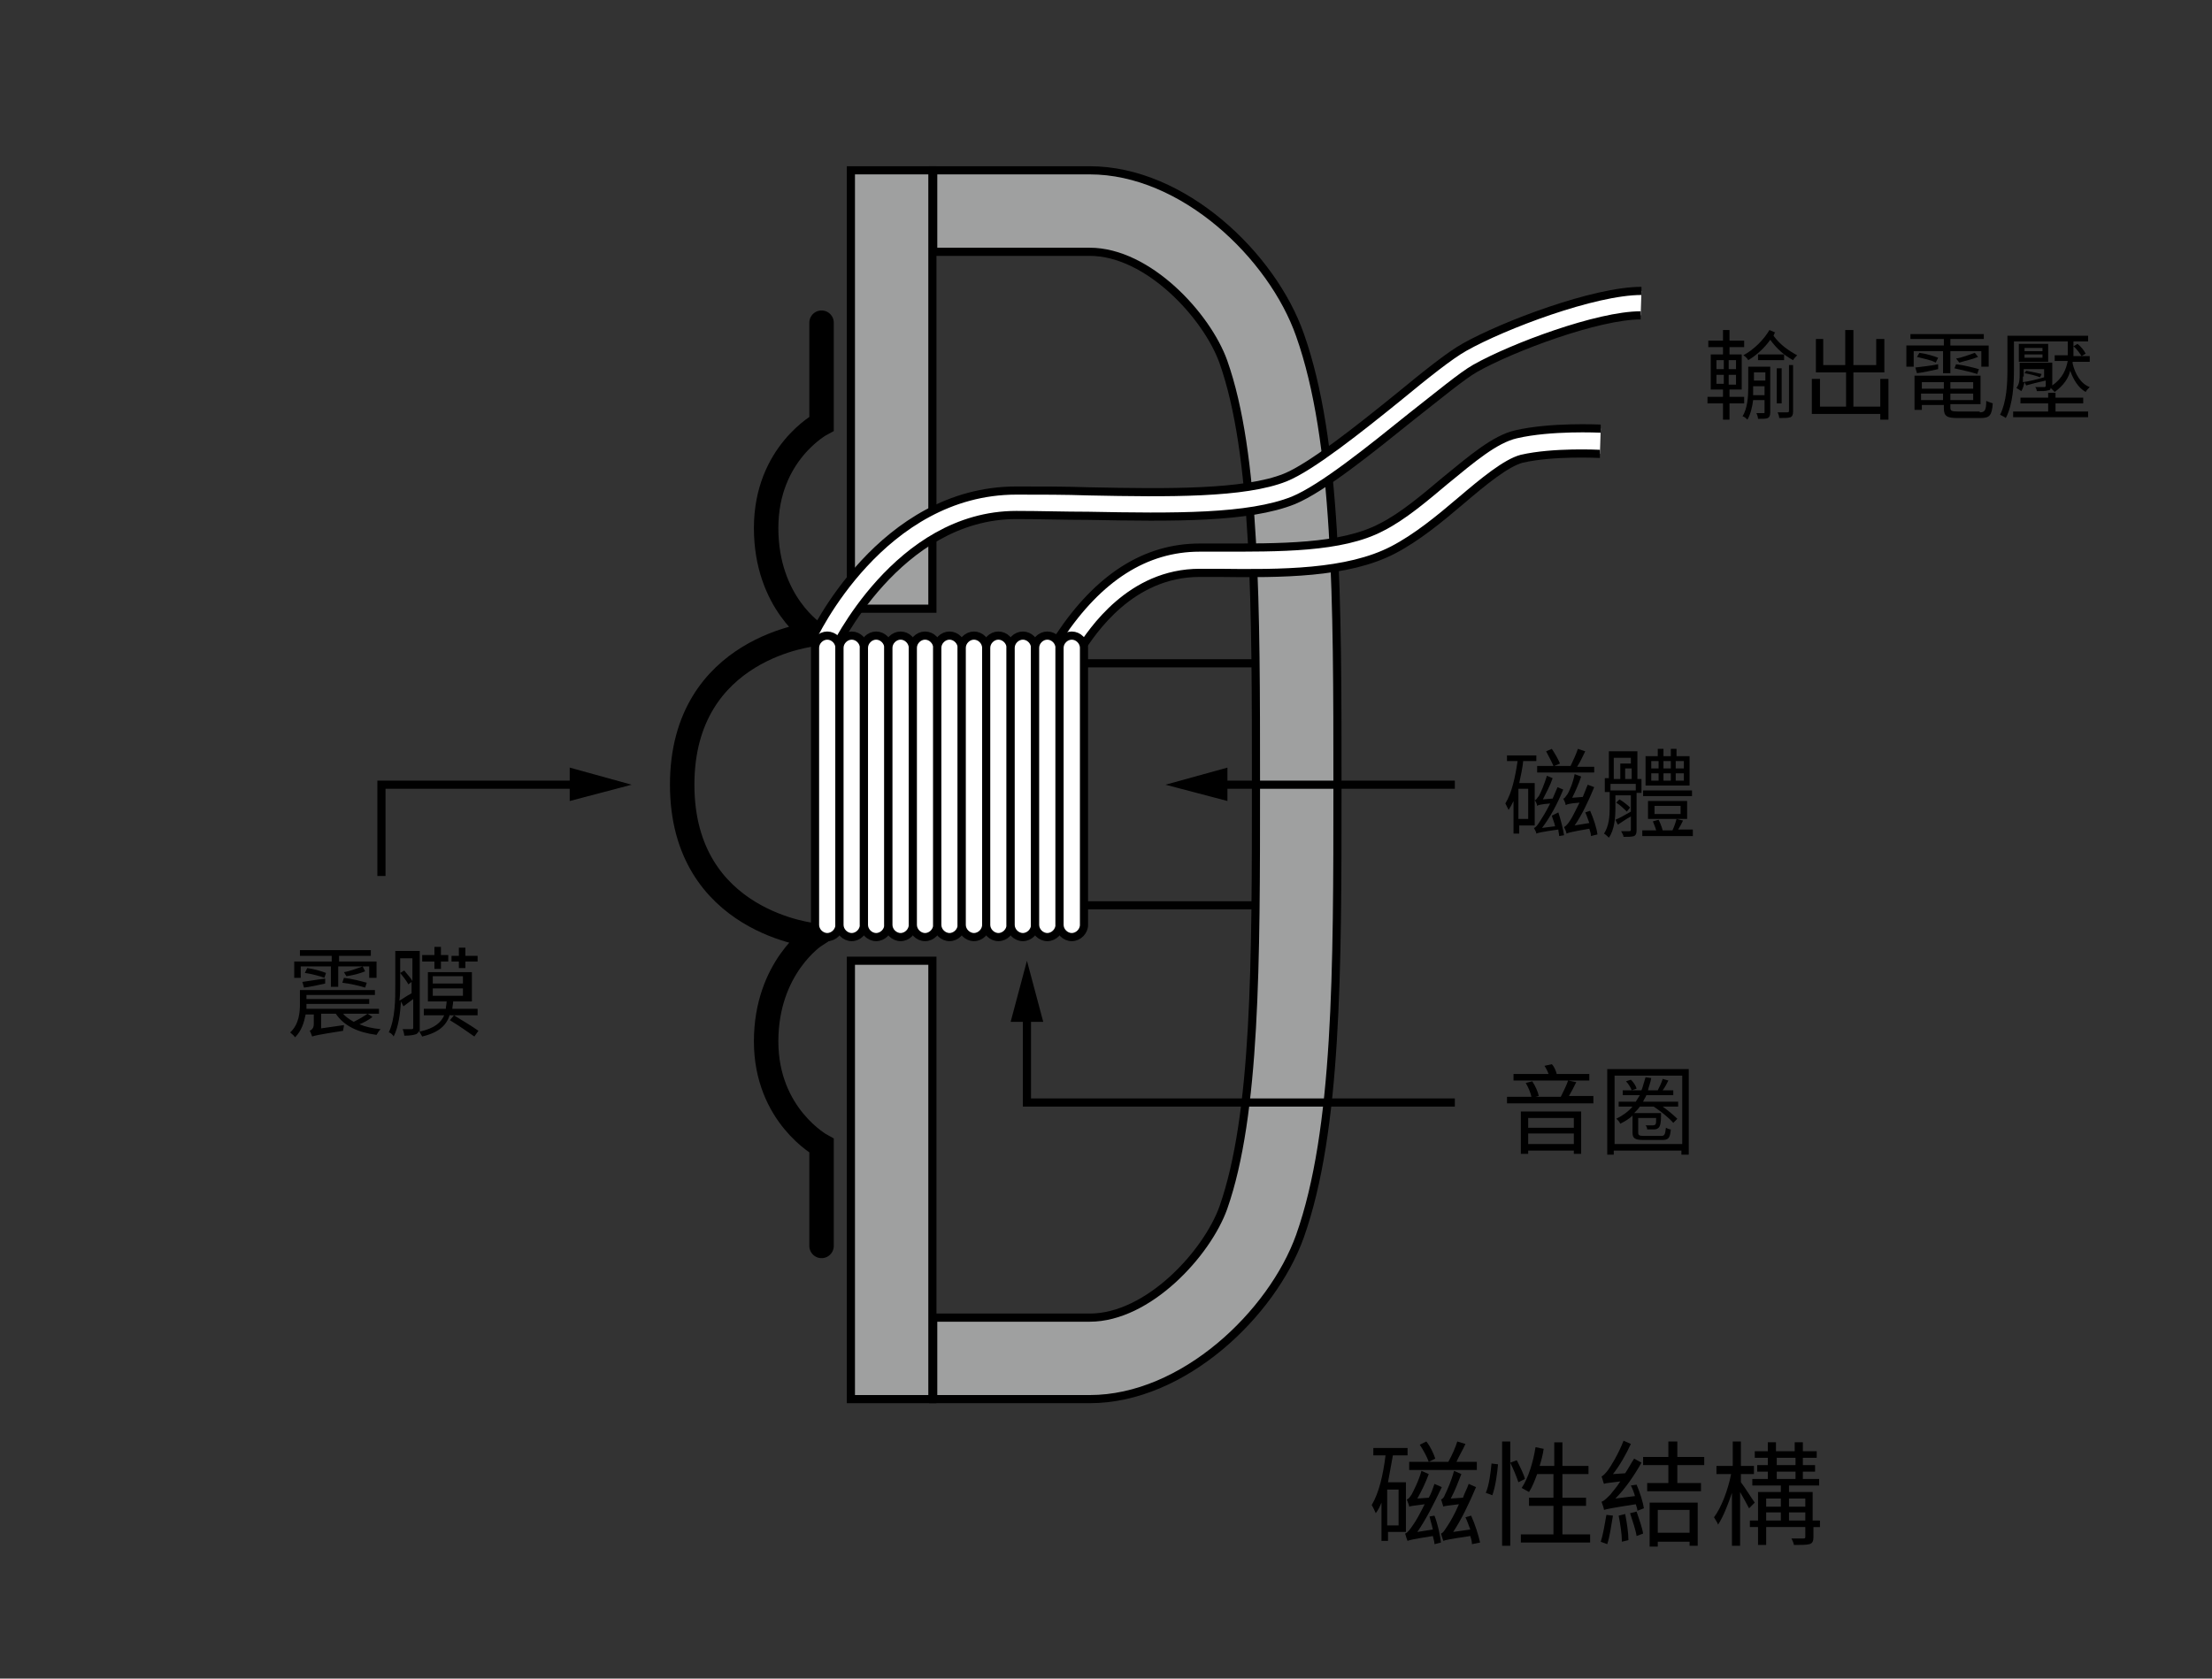<?xml version="1.0" encoding="utf-8"?>
<!-- Generator: Adobe Illustrator 21.1.0, SVG Export Plug-In . SVG Version: 6.00 Build 0)  -->
<svg version="1.1" xmlns="http://www.w3.org/2000/svg" xmlns:xlink="http://www.w3.org/1999/xlink" x="0px" y="0px"
	 viewBox="0 0 271.4 206" style="enable-background:new 0 0 271.4 206;" xml:space="preserve">
<rect x="0" y="0" width="271.4" height="206" fill="#333333" stroke="none"/>
<style type="text/css">
	.st0{fill:#9FA0A0;stroke:#000000;stroke-miterlimit:10;}
	.st1{fill:none;stroke:#000000;stroke-width:3;stroke-linecap:round;stroke-miterlimit:10;}
	.st2{fill:#FFFFFF;stroke:#000000;stroke-miterlimit:10;}
	.st3{fill:none;stroke:#000000;stroke-miterlimit:10;}
</style>
<g id="graphics">
	<rect x="104.4" y="20.9" class="st0" width="10" height="53.8"/>
	<rect x="104.4" y="117.9" class="st0" width="10" height="53.8"/>
	<path class="st0" d="M133.7,171.7h-19.2v-10h19.2c7.2,0,14.4-7.9,16.4-13.5c4-11.4,4-30.1,4-51.9c0-21.8,0-40.6-4-51.9
		c-2-5.6-9.2-13.5-16.4-13.5h-19.2v-10h19.2c11.5,0,22.4,10.5,25.8,20.2c4.6,13,4.6,32.6,4.6,55.3c0,22.7,0,42.3-4.6,55.3
		C156.1,161.2,145.2,171.7,133.7,171.7z"/>
	<path class="st1" d="M100.8,152.9v-12.3c0,0-6.8-3.7-6.8-12.8s6-13,6-13s-16.3-1.5-16.3-18.5S100,77.8,100,77.8s-6-3.8-6-13
		s6.8-12.8,6.8-12.8V39.6"/>
	<path class="st2" d="M201.3,38.7c-5.2,0-15.7,3.9-20.3,6.5c-1.6,0.9-4.6,3.4-7.8,5.9c-5.1,4.1-10.9,8.8-14.5,10.3
		c-5.5,2.2-14.6,2.1-25.2,1.9c-2.9,0-5.9-0.1-8.8-0.1c-14.6,0-22.4,16.6-22.5,16.8l-2.7-1.3c0.3-0.8,8.7-18.5,25.2-18.5
		c3,0,6,0,8.9,0.1c9.8,0.2,19.1,0.3,24.1-1.7c3.2-1.3,9.1-6,13.8-9.8c3.4-2.8,6.4-5.2,8.2-6.2c4.8-2.7,15.9-6.9,21.7-6.9"/>
	<path class="st2" d="M196.3,55.7c-0.1,0-5.7-0.3-9.6,0.6c-1.9,0.5-4.7,2.8-7.4,5.1c-2.7,2.3-5.5,4.6-8.4,6.1
		c-5.6,2.9-13.7,2.9-21.4,2.8l-2.3,0c-8.5,0-13.2,7.2-14.7,9.5l-0.2,0.3l-2.5-1.7l0.2-0.3c4.8-7.2,10.5-10.9,17.2-10.9l2.3,0
		c7.4,0,15.1,0.1,20-2.5c2.6-1.3,5.3-3.6,7.8-5.7c3.3-2.7,6.1-5.1,8.7-5.7c4.3-1,10.2-0.7,10.4-0.7"/>
	<line class="st3" x1="133" y1="81.4" x2="154.1" y2="81.4"/>
	<line class="st3" x1="133" y1="111.1" x2="154.1" y2="111.1"/>
	<g>
		<path class="st2" d="M101.5,115L101.5,115c-0.8,0-1.5-0.7-1.5-1.5v-34c0-0.8,0.7-1.5,1.5-1.5h0c0.8,0,1.5,0.7,1.5,1.5v34
			C103,114.3,102.3,115,101.5,115z"/>
		<path class="st2" d="M104.5,115L104.5,115c-0.8,0-1.5-0.7-1.5-1.5v-34c0-0.8,0.7-1.5,1.5-1.5l0,0c0.8,0,1.5,0.7,1.5,1.5v34
			C106,114.3,105.3,115,104.5,115z"/>
		<path class="st2" d="M107.5,115L107.5,115c-0.8,0-1.5-0.7-1.5-1.5v-34c0-0.8,0.7-1.5,1.5-1.5l0,0c0.8,0,1.5,0.7,1.5,1.5v34
			C109,114.3,108.3,115,107.5,115z"/>
		<path class="st2" d="M110.5,115L110.5,115c-0.8,0-1.5-0.7-1.5-1.5v-34c0-0.8,0.7-1.5,1.5-1.5h0c0.8,0,1.5,0.7,1.5,1.5v34
			C112,114.3,111.3,115,110.5,115z"/>
		<path class="st2" d="M113.5,115L113.5,115c-0.8,0-1.5-0.7-1.5-1.5v-34c0-0.8,0.7-1.5,1.5-1.5l0,0c0.8,0,1.5,0.7,1.5,1.5v34
			C115,114.3,114.3,115,113.5,115z"/>
		<path class="st2" d="M116.5,115L116.5,115c-0.8,0-1.5-0.7-1.5-1.5v-34c0-0.8,0.7-1.5,1.5-1.5h0c0.8,0,1.5,0.7,1.5,1.5v34
			C118,114.3,117.3,115,116.5,115z"/>
		<path class="st2" d="M119.5,115L119.5,115c-0.8,0-1.5-0.7-1.5-1.5v-34c0-0.8,0.7-1.5,1.5-1.5l0,0c0.8,0,1.5,0.7,1.5,1.5v34
			C121,114.3,120.3,115,119.5,115z"/>
		<path class="st2" d="M122.5,115L122.5,115c-0.8,0-1.5-0.7-1.5-1.5v-34c0-0.8,0.7-1.5,1.5-1.5l0,0c0.8,0,1.5,0.7,1.5,1.5v34
			C124,114.3,123.3,115,122.5,115z"/>
		<path class="st2" d="M125.5,115L125.5,115c-0.8,0-1.5-0.7-1.5-1.5v-34c0-0.8,0.7-1.5,1.5-1.5h0c0.8,0,1.5,0.7,1.5,1.5v34
			C127,114.3,126.3,115,125.5,115z"/>
		<path class="st2" d="M128.5,115L128.5,115c-0.8,0-1.5-0.7-1.5-1.5v-34c0-0.8,0.7-1.5,1.5-1.5l0,0c0.8,0,1.5,0.7,1.5,1.5v34
			C130,114.3,129.3,115,128.5,115z"/>
		<path class="st2" d="M131.5,115L131.5,115c-0.8,0-1.5-0.7-1.5-1.5v-34c0-0.8,0.7-1.5,1.5-1.5l0,0c0.8,0,1.5,0.7,1.5,1.5v34
			C133,114.3,132.3,115,131.5,115z"/>
	</g>
</g>
<g id="text">
	<g>
		<g>
			<line class="st3" x1="149.2" y1="96.3" x2="178.5" y2="96.3"/>
			<g>
				<polygon points="150.6,98.3 143,96.3 150.6,94.2 				"/>
			</g>
		</g>
	</g>
	<g>
		<g>
			<polyline class="st3" points="71.3,96.3 46.8,96.3 46.8,107.5 			"/>
			<g>
				<polygon points="69.9,94.2 77.5,96.3 69.9,98.3 				"/>
			</g>
		</g>
	</g>
	<g>
		<g>
			<polyline class="st3" points="178.5,135.3 126,135.3 126,124.1 			"/>
			<g>
				<polygon points="128,125.4 126,117.9 124,125.4 				"/>
			</g>
		</g>
	</g>
	<g>
		<path d="M212.2,49.5v2h-0.8v-2h-1.9v-0.8h1.9v-0.9h-1.5v-4.3h1.5v-0.9h-1.8v-0.8h1.8v-1.3h0.8v1.3h1.8v0.8h-1.8v0.9h1.5v4.3h-1.5
			v0.9h1.8v0.8H212.2z M210.6,45.3h0.9v-1.1h-0.9V45.3z M210.6,47.1h0.9V46h-0.9V47.1z M213,44.2h-0.9v1.1h0.9V44.2z M213,46h-0.9
			v1.2h0.9V46z M217.2,50.6c0,0.4-0.1,0.6-0.3,0.7c-0.2,0.1-0.6,0.1-1.2,0.1c0-0.2-0.1-0.5-0.2-0.7c0.4,0,0.8,0,0.9,0s0.1,0,0.1-0.1
			v-1.5h-1.4c-0.1,0.8-0.3,1.7-0.7,2.4c-0.1-0.1-0.4-0.4-0.6-0.4c0.6-1,0.7-2.4,0.7-3.5V45h2.7V50.6z M217.8,40.8
			c-0.1,0.1-0.1,0.2-0.2,0.4c0.8,1.1,1.8,1.8,2.9,2.4c-0.2,0.2-0.4,0.4-0.5,0.6c-1.1-0.6-2-1.4-2.8-2.5c-0.7,1-1.7,1.9-2.7,2.5
			c-0.1-0.2-0.4-0.5-0.6-0.6c1.3-0.7,2.5-1.9,3.2-3.1L217.8,40.8z M216.5,48.5v-1.1h-1.4v0.2c0,0.3,0,0.6,0,0.9H216.5z M215.2,45.7
			v1h1.4v-1H215.2z M218.9,44.2h-3.2v-0.7h3.2V44.2z M218.6,49.5h-0.6v-4.3h0.6V49.5z M219.3,44.8h0.7v5.7c0,0.4-0.1,0.6-0.3,0.7
			c-0.3,0.1-0.7,0.1-1.4,0.1c0-0.2-0.1-0.5-0.2-0.7c0.6,0,1,0,1.2,0c0.1,0,0.2,0,0.2-0.2V44.8z"/>
		<path d="M231.7,46.5v5h-1v-0.7h-8.4v-4.3h1v3.4h3.2v-4.2h-3.7v-4.1h0.9v3.2h2.7v-4.3h1v4.3h2.8v-3.2h1v4.1h-3.8v4.2h3.3v-3.4
			H231.7z"/>
		<path d="M238.5,43.1h-3.7V45h-0.9v-2.6h4.6v-0.8h-4.1V41h9v0.6h-4.1v0.8h4.7V45h-0.9v-1.9h-3.8v2.7h-0.9V43.1z M242.9,50.6
			c0.6,0,0.8-0.2,0.8-1.4c0.2,0.1,0.5,0.2,0.8,0.3c-0.1,1.5-0.4,1.8-1.5,1.8h-2.8c-1.3,0-1.7-0.2-1.7-1.2v-0.4h-2.7v0.6h-0.9v-4.2
			h8.1v3.5h-3.7v0.4c0,0.4,0.1,0.5,0.9,0.5H242.9z M235,45.1c0.8-0.1,1.8-0.2,2.8-0.4l0,0.6c-0.9,0.2-1.8,0.4-2.6,0.5L235,45.1z
			 M235.5,43.3c0.8,0.1,1.8,0.4,2.3,0.6l-0.3,0.6c-0.5-0.3-1.5-0.5-2.3-0.7L235.5,43.3z M235.8,46.9v0.8h2.7v-0.8H235.8z
			 M238.4,49.1v-0.8h-2.7v0.8H238.4z M242.1,46.9h-2.8v0.8h2.8V46.9z M242.1,49.1v-0.8h-2.8v0.8H242.1z M242.6,45.9
			c-0.6-0.2-1.9-0.5-2.8-0.7l0.2-0.5c0.9,0.1,2.1,0.4,2.8,0.6L242.6,45.9z M242.7,43.8c-0.7,0.3-1.7,0.5-2.3,0.7L240,44
			c0.7-0.1,1.7-0.5,2.3-0.7L242.7,43.8z"/>
		<path d="M247.1,45.3c0,1.8-0.1,4.3-1,6c-0.1-0.1-0.5-0.3-0.7-0.4c0.8-1.6,0.9-3.8,0.9-5.5v-4.2h9.9v0.7h-9.1V45.3z M252.1,50.5
			h4.1v0.7H247v-0.7h4.3v-1h-3.4v-0.7h3.4v-0.6h0.9v0.6h3.4v0.7h-3.4V50.5z M254.3,44.6c0.3,1.3,1,2.5,2.1,2.9
			c-0.2,0.2-0.4,0.4-0.5,0.6c-0.9-0.5-1.5-1.5-1.9-2.6c-0.2,0.9-0.8,1.8-1.9,2.6c-0.1-0.1-0.3-0.3-0.5-0.5c0,0.2-0.1,0.3-0.3,0.3
			c-0.3,0.1-0.7,0.1-1.4,0.1c0-0.2-0.1-0.4-0.2-0.5c0.5,0,0.9,0,1.1,0c0.1,0,0.2,0,0.2-0.2v-0.6c-0.9,0.2-1.7,0.4-2.4,0.6l-0.2-0.4
			c-0.1,0.4-0.2,0.8-0.4,1.1c-0.1-0.1-0.5-0.3-0.6-0.4c0.4-0.5,0.4-1.1,0.4-1.7v-1.4h4v2.7c0,0,0,0.1,0,0.1c1.3-0.9,1.7-2,1.9-3
			h-1.6v-0.7h1.6v0v-1.7h0.7v1.8v0h2v0.7H254.3z M251.3,44.4h-3.6v-2.2h3.6V44.4z M248.2,46.2c0,0.2,0,0.5,0,0.7
			c0.7-0.1,1.6-0.3,2.6-0.6v-1h-2.5V46.2z M250.6,42.7h-2.2v0.4h2.2V42.7z M250.6,43.5h-2.2v0.4h2.2V43.5z M248.6,45.5
			c0.6,0.1,1.5,0.3,1.9,0.4l-0.2,0.4c-0.5-0.2-1.3-0.4-1.9-0.5L248.6,45.5z M255.4,43.7c-0.2-0.3-0.6-0.9-1-1.2l0.5-0.3
			c0.4,0.3,0.8,0.8,1,1.2L255.4,43.7z"/>
	</g>
	<g>
		<path d="M186.9,93.3c-0.1,1-0.3,1.9-0.5,2.8h1.9v5.2h-1.9v1h-0.7v-4c-0.2,0.4-0.4,0.8-0.6,1.1c-0.1-0.2-0.3-0.6-0.4-0.8
			c0.8-1.3,1.2-3.2,1.5-5.2h-1.3v-0.7h3.6v0.7H186.9z M187.5,96.8h-1.2v3.7h1.2V96.8z M191.2,99.7c0.3,0.9,0.6,2.1,0.7,2.8l-0.6,0.1
			c0-0.3-0.1-0.5-0.1-0.8c-2.1,0.3-2.5,0.4-2.7,0.5c0-0.2-0.2-0.5-0.3-0.7c0.2,0,0.5-0.4,0.8-0.9c0.2-0.3,0.7-1.1,1.2-2.1
			c-1.2,0.1-1.5,0.2-1.6,0.3c0-0.2-0.2-0.6-0.3-0.7c0.2,0,0.3-0.3,0.5-0.5c0.2-0.3,0.7-1.5,1-2.5l0.7,0.3c-0.3,0.9-0.8,1.8-1.2,2.6
			l1.2-0.1c0.2-0.5,0.4-0.9,0.6-1.4l0.7,0.3c-0.7,1.7-1.6,3.4-2.6,4.7l1.6-0.2c-0.1-0.5-0.3-0.9-0.4-1.3L191.2,99.7z M195.7,94.8
			h-7.1V94h2c-0.2-0.5-0.6-1.2-0.9-1.8l0.7-0.3c0.4,0.6,0.8,1.3,1,1.8l-0.7,0.3h2c0.3-0.6,0.7-1.5,0.9-2.1l0.9,0.3
			c-0.3,0.6-0.6,1.3-1,1.9h2.1V94.8z M195.2,102.6c0-0.3-0.1-0.6-0.2-0.9c-2.3,0.4-2.6,0.5-2.8,0.6c0-0.2-0.2-0.6-0.3-0.8
			c0.2-0.1,0.5-0.4,0.8-0.9c0.2-0.3,0.6-1.1,1.1-2.1c-1.3,0.1-1.5,0.2-1.7,0.3c0-0.2-0.2-0.6-0.3-0.8c0.2,0,0.3-0.3,0.5-0.5
			c0.2-0.3,0.7-1.4,0.9-2.5l0.8,0.3c-0.3,0.9-0.7,1.8-1.1,2.6l1.3-0.1c0.2-0.5,0.4-1,0.6-1.5l0.8,0.3c-0.7,1.7-1.5,3.4-2.4,4.7
			l1.8-0.3c-0.2-0.5-0.3-0.9-0.5-1.3l0.6-0.2c0.4,0.9,0.8,2.1,0.9,2.9L195.2,102.6z"/>
		<path d="M200.9,95.6h0.5v1.7h-0.6v4.6c0,0.4-0.1,0.6-0.3,0.7c-0.3,0.1-0.7,0.1-1.3,0.1c0-0.2-0.2-0.5-0.3-0.7c0.5,0,0.9,0,1,0
			c0.1,0,0.2,0,0.2-0.2v-1.6c-0.6,0.3-1.1,0.7-1.6,1l-0.3-0.6c0.5-0.2,1.2-0.6,1.9-1v-2h-1.9v1.6c0,1.1-0.1,2.6-0.8,3.6
			c-0.1-0.1-0.4-0.4-0.6-0.5c0.6-0.9,0.7-2.1,0.7-3.1v-2h-0.6v-1.7h0.5v-3.3h3.5V95.6z M200.7,96.2h-3.1V97h3.1V96.2z M198.1,95.6
			h0.7v-1.9h1.3V93h-2.1V95.6z M199.6,99.6c-0.3-0.3-0.8-0.8-1.3-1.1l0.4-0.4c0.5,0.3,1,0.7,1.3,1L199.6,99.6z M200.2,95.6v-1.3
			h-0.8v1.3H200.2z M207.7,101.9v0.7h-6.2v-0.7h1.7c-0.1-0.4-0.3-0.8-0.4-1.1l0.7-0.2c0.2,0.4,0.4,0.9,0.5,1.3h1.2
			c0.2-0.4,0.4-1,0.5-1.4l0.8,0.2c-0.2,0.4-0.4,0.8-0.6,1.1H207.7z M207.6,97.7h-6V97h6V97.7z M207.3,96.4h-5.4v-3.6h1.5v-0.9h0.7
			v0.9h0.9v-0.9h0.7v0.9h1.6V96.4z M202.2,100.5v-2.2h4.8v2.2H202.2z M202.6,94.3h0.9v-0.9h-0.9V94.3z M202.6,95.8h0.9v-0.9h-0.9
			V95.8z M203,99.9h3.2v-1H203V99.9z M205,94.3v-0.9h-0.9v0.9H205z M204.1,94.9v0.9h0.9v-0.9H204.1z M206.6,93.4h-1v0.9h1V93.4z
			 M206.6,94.9h-1v0.9h1V94.9z"/>
	</g>
	<g>
		<path d="M195.5,134.6v0.8h-10.6v-0.8h3c-0.1-0.5-0.4-1.2-0.7-1.7l0.8-0.2c0.4,0.6,0.7,1.3,0.8,1.8l-0.4,0.1h3.1
			c0.3-0.6,0.7-1.4,0.9-2l1,0.2c-0.3,0.6-0.6,1.2-0.9,1.7H195.5z M195,132.6h-9.3v-0.8h4.3c-0.1-0.3-0.3-0.7-0.5-1l0.9-0.2
			c0.3,0.3,0.5,0.8,0.6,1.2h4V132.6z M186.6,136.4h7.4v5.2h-0.9v-0.4h-5.6v0.4h-0.9V136.4z M187.5,137.2v1.2h5.6v-1.2H187.5z
			 M193.1,140.4v-1.3h-5.6v1.3H193.1z"/>
		<path d="M207.2,131.2v10.5h-0.9v-0.5h-8.3v0.5h-0.8v-10.5H207.2z M206.4,140.4v-8.4h-8.3v8.4H206.4z M205.9,135.8H204
			c0.7,0.5,1.4,1.1,1.8,1.5l-0.5,0.5c-0.5-0.6-1.5-1.4-2.4-2h-1.7c-0.2,0.3-0.5,0.6-0.7,0.8h3.3v0.3c0,0.9-0.1,1.3-0.3,1.5
			c-0.1,0.1-0.3,0.2-0.5,0.2c-0.2,0-0.6,0-0.9,0c0-0.2-0.1-0.4-0.2-0.5c0.4,0,0.7,0,0.9,0c0.1,0,0.2,0,0.3-0.1
			c0.1-0.1,0.1-0.3,0.1-0.8H201v1.8c0,0.3,0.1,0.4,0.7,0.4h2.1c0.4,0,0.5-0.1,0.6-1c0.2,0.1,0.4,0.2,0.6,0.2
			c-0.1,1.1-0.3,1.3-1.1,1.3h-2.2c-1.1,0-1.4-0.2-1.4-0.9v-2.1c-0.4,0.4-0.9,0.7-1.5,1c-0.1-0.2-0.3-0.5-0.5-0.6
			c0.8-0.4,1.5-0.9,2-1.5h-1.7v-0.6h2.1c0.2-0.3,0.3-0.5,0.5-0.8h-2.1v-0.6h2.3c0.2-0.5,0.3-1,0.5-1.6l0.7,0.1
			c-0.1,0.6-0.3,1-0.4,1.5h1.2c0.2-0.4,0.5-1,0.6-1.4l0.7,0.2c-0.2,0.4-0.4,0.8-0.7,1.2h1.3v0.6H202c-0.1,0.3-0.3,0.5-0.4,0.8h4.3
			V135.8z M200.2,133.8c-0.1-0.3-0.4-0.8-0.7-1.1l0.6-0.2c0.3,0.3,0.6,0.7,0.7,1.1L200.2,133.8z"/>
	</g>
	<g>
		<path d="M39.4,124.4v1.8l2.8-0.4c0,0.2-0.1,0.5-0.1,0.7c-3.2,0.5-3.5,0.6-3.8,0.7c-0.1-0.2-0.2-0.6-0.3-0.7
			c0.2-0.1,0.5-0.3,0.5-0.8v-1.2h-1c-0.2,1-0.5,2-1.3,2.8c-0.1-0.2-0.5-0.5-0.6-0.6c1.1-1,1.2-2.5,1.2-3.5v-1.7H46v0.6h-8.4v0.5h7.7
			v0.6h-7.7c0,0.2,0,0.4,0,0.6h8.9v0.6h-4.4c0.3,0.4,0.8,0.7,1.3,1c0.6-0.3,1.3-0.7,1.7-1l0.6,0.4c-0.5,0.4-1.1,0.7-1.6,0.9
			c0.7,0.3,1.6,0.5,2.6,0.6c-0.2,0.2-0.4,0.5-0.5,0.7c-2.3-0.3-4-1.1-5-2.6H39.4z M36.9,120h-0.8v-2h4.6v-0.7h-3.9v-0.7h8.7v0.7
			h-3.9v0.7h4.6v2h-0.9v-1.4h-3.8v2.5h-0.9v-2.5h-3.7V120z M37.1,120.5c0.8-0.1,1.8-0.3,2.8-0.4l0,0.6c-0.9,0.2-1.8,0.4-2.6,0.5
			L37.1,120.5z M37.7,118.8c0.8,0.1,1.8,0.4,2.3,0.6l-0.2,0.6c-0.5-0.2-1.6-0.5-2.4-0.6L37.7,118.8z M44.8,121.2
			c-0.6-0.2-1.9-0.5-2.8-0.6l0.2-0.6c0.9,0.1,2.1,0.4,2.8,0.6L44.8,121.2z M44.8,119.2c-0.7,0.3-1.6,0.5-2.3,0.6l-0.3-0.5
			c0.7-0.1,1.7-0.5,2.3-0.7L44.8,119.2z"/>
		<path d="M55.2,124.5c-0.4,1.3-1.3,2.2-3.4,2.7c-0.1-0.2-0.3-0.5-0.4-0.7c0,0.2-0.2,0.3-0.3,0.4c-0.3,0.1-0.7,0.2-1.5,0.2
			c0-0.2-0.1-0.6-0.2-0.8c0.5,0,1,0,1.1,0c0.2,0,0.2-0.1,0.2-0.2v-3.5l-1.2,0.9l-0.3-0.6c-0.1,1.5-0.3,3.1-0.9,4.3
			c-0.1-0.2-0.4-0.5-0.6-0.5c0.8-1.7,0.8-4.1,0.8-5.8v-4.2h3v9.5c0,0.2,0,0.3,0,0.4c1.8-0.4,2.6-1.1,3-2h-2.5v-0.8h2.7
			c0-0.3,0.1-0.6,0.1-0.9h-2.3v-3.6h5.4v3.6h-2.3c0,0.3-0.1,0.6-0.1,0.9h3.1v0.8H55.2z M49.1,120.9c0,0.6,0,1.2-0.1,1.9
			c0.4-0.2,0.9-0.6,1.5-0.9v-1.4l-0.4,0.3c-0.2-0.4-0.6-0.9-1-1.4V120.9z M49.1,117.5v1.9l0.5-0.3c0.3,0.4,0.8,0.9,1,1.3v-2.8H49.1z
			 M53.3,118h-1.5v-0.8h1.5v-1h0.8v1H55v0.8h-0.9v0.9h-0.8V118z M53.1,120.7h3.7v-0.9h-3.7V120.7z M53.1,122.2h3.7v-0.9h-3.7V122.2z
			 M55.7,124.6c1,0.6,2.3,1.4,3,1.9l-0.5,0.7c-0.7-0.5-2-1.4-3-2L55.7,124.6z M56.3,118h-0.9v-0.7h0.9v-1h0.8v1h1.5v0.7h-1.5v0.8
			h-0.8V118z"/>
	</g>
	<g>
		<path d="M170.9,178.6c-0.2,1.1-0.4,2.2-0.6,3.3h2.2v6.1h-2.2v1.1h-0.8v-4.7c-0.2,0.5-0.4,0.9-0.7,1.3c-0.1-0.2-0.3-0.7-0.5-1
			c0.9-1.5,1.4-3.7,1.7-6.1h-1.5v-0.9h4.2v0.9H170.9z M171.6,182.8h-1.4v4.4h1.4V182.8z M176,186c0.4,1,0.7,2.4,0.8,3.3l-0.8,0.2
			c0-0.3-0.1-0.6-0.2-1c-2.5,0.4-2.9,0.5-3.1,0.6c-0.1-0.2-0.2-0.6-0.3-0.9c0.3-0.1,0.6-0.5,1-1.1c0.3-0.4,0.8-1.3,1.4-2.5
			c-1.4,0.2-1.7,0.2-1.9,0.3c0-0.2-0.2-0.6-0.3-0.9c0.2,0,0.4-0.3,0.6-0.6c0.2-0.4,0.9-1.7,1.2-2.9l0.9,0.4c-0.4,1.1-0.9,2.1-1.4,3
			l1.4-0.1c0.3-0.5,0.5-1.1,0.7-1.7l0.9,0.4c-0.9,1.9-1.9,3.9-3,5.5l1.9-0.3c-0.1-0.5-0.3-1.1-0.4-1.6L176,186z M181.2,180.4h-8.3
			v-1h2.4c-0.2-0.6-0.7-1.5-1.1-2.1l0.8-0.4c0.5,0.6,0.9,1.5,1.1,2.1l-0.8,0.4h2.4c0.4-0.7,0.9-1.8,1.1-2.5l1,0.3
			c-0.3,0.7-0.8,1.5-1.1,2.2h2.5V180.4z M180.6,189.5c0-0.3-0.1-0.7-0.2-1c-2.7,0.4-3.1,0.5-3.3,0.6c-0.1-0.2-0.2-0.6-0.3-0.9
			c0.3-0.1,0.5-0.5,0.9-1.1c0.2-0.3,0.8-1.3,1.3-2.5c-1.5,0.2-1.8,0.2-1.9,0.3c-0.1-0.2-0.2-0.7-0.3-0.9c0.2,0,0.4-0.3,0.5-0.6
			c0.2-0.4,0.8-1.7,1.1-2.9l0.9,0.4c-0.4,1-0.8,2.1-1.3,3l1.5-0.1c0.2-0.6,0.5-1.1,0.7-1.7l0.9,0.4c-0.8,1.9-1.8,4-2.8,5.5l2.1-0.3
			c-0.2-0.5-0.4-1.1-0.6-1.5l0.7-0.2c0.5,1.1,0.9,2.4,1.1,3.3L180.6,189.5z"/>
		<path d="M182.3,183.2c0.4-0.9,0.6-2.5,0.7-3.6l0.8,0.1c-0.1,1.1-0.3,2.7-0.7,3.8L182.3,183.2z M184.3,176.9h1v12.8h-1V176.9z
			 M186.1,179.2c0.4,0.8,0.9,1.8,1,2.3l-0.8,0.4c-0.2-0.6-0.6-1.6-1-2.4L186.1,179.2z M195.1,188.3v1h-8.5v-1h4v-3.5h-3v-1h3v-2.9
			h-2c-0.3,0.8-0.6,1.6-1,2.2c-0.2-0.1-0.7-0.4-0.9-0.5c0.8-1.2,1.4-3.1,1.7-5l1,0.2c-0.1,0.7-0.3,1.5-0.5,2.1h1.8V177h1v2.9h3.2v1
			h-3.2v2.9h2.9v1h-2.9v3.5H195.1z"/>
		<path d="M200.8,182.2c0.4,0.9,0.8,2.2,0.9,2.9l-0.8,0.3c0-0.2-0.1-0.5-0.2-0.8c-3.2,0.5-3.6,0.6-3.9,0.7c0-0.2-0.2-0.7-0.3-1
			c0.3-0.1,0.6-0.4,1.1-0.9c0.2-0.3,0.7-0.8,1.2-1.6c-1.5,0.2-1.8,0.2-2,0.3c-0.1-0.2-0.2-0.7-0.3-0.9c0.2-0.1,0.5-0.4,0.8-0.8
			c0.3-0.4,1.3-2,1.9-3.6l0.9,0.4c-0.6,1.3-1.4,2.7-2.2,3.7l1.5-0.1c0.4-0.6,0.7-1.2,1.1-1.8l0.9,0.5c-0.9,1.6-2,3.2-3.2,4.4
			l2.4-0.3c-0.1-0.4-0.3-0.9-0.5-1.3L200.8,182.2z M197.9,186c-0.2,1.2-0.4,2.6-0.7,3.5c-0.2-0.1-0.6-0.2-0.8-0.3
			c0.3-0.9,0.5-2.2,0.7-3.3L197.9,186z M199.4,185.8c0.2,1,0.4,2.3,0.4,3.2l-0.8,0.2c0-0.9-0.2-2.2-0.4-3.2L199.4,185.8z
			 M200.8,185.5c0.3,0.9,0.7,2,0.8,2.7l-0.8,0.3c-0.1-0.7-0.5-1.9-0.8-2.8L200.8,185.5z M205.8,179.8v2.2h2.9v1h-6.6v-1h2.6v-2.2
			h-3.1v-1h3.1v-1.9h1.1v1.9h3.3v1H205.8z M202.4,184.4h5.9v5.3h-1v-0.5h-3.9v0.6h-1V184.4z M203.4,185.3v2.8h3.9v-2.8H203.4z"/>
		<path d="M214.6,185.1c-0.2-0.4-0.7-1.3-1.1-2v6.6h-1v-6.5c-0.5,1.5-1.1,3-1.7,3.9c-0.1-0.3-0.4-0.7-0.5-0.9
			c0.9-1.2,1.7-3.3,2.1-5.3h-1.8v-1h2v-3h1v3h1.6v1h-1.6v1c0.4,0.5,1.4,2.1,1.7,2.5L214.6,185.1z M223.4,187.4h-0.9v1.2
			c0,0.5-0.1,0.8-0.5,0.9c-0.4,0.1-1,0.1-1.9,0.1c0-0.2-0.2-0.6-0.3-0.8c0.7,0,1.3,0,1.5,0c0.2,0,0.2-0.1,0.2-0.2v-1.2h-4.8v2.2h-1
			v-2.2h-1v-0.8h1v-3.5h2.8v-0.8h-3.5v-0.8h1.9v-0.9h-1.3v-0.8h1.3v-0.9h-1.6v-0.8h1.6v-1.1h1v1.1h2.3v-1.1h1v1.1h1.7v0.8h-1.7v0.9
			h1.5v0.8h-1.5v0.9h2v0.8h-3.7v0.8h2.9v3.5h0.9V187.4z M216.7,183.9v1h1.8v-1H216.7z M216.7,186.6h1.8v-1h-1.8V186.6z M218,179.8
			h2.3v-0.9H218V179.8z M218,181.5h2.3v-0.9H218V181.5z M219.5,183.9v1h2v-1H219.5z M221.5,186.6v-1h-2v1H221.5z"/>
	</g>
</g>
</svg>
